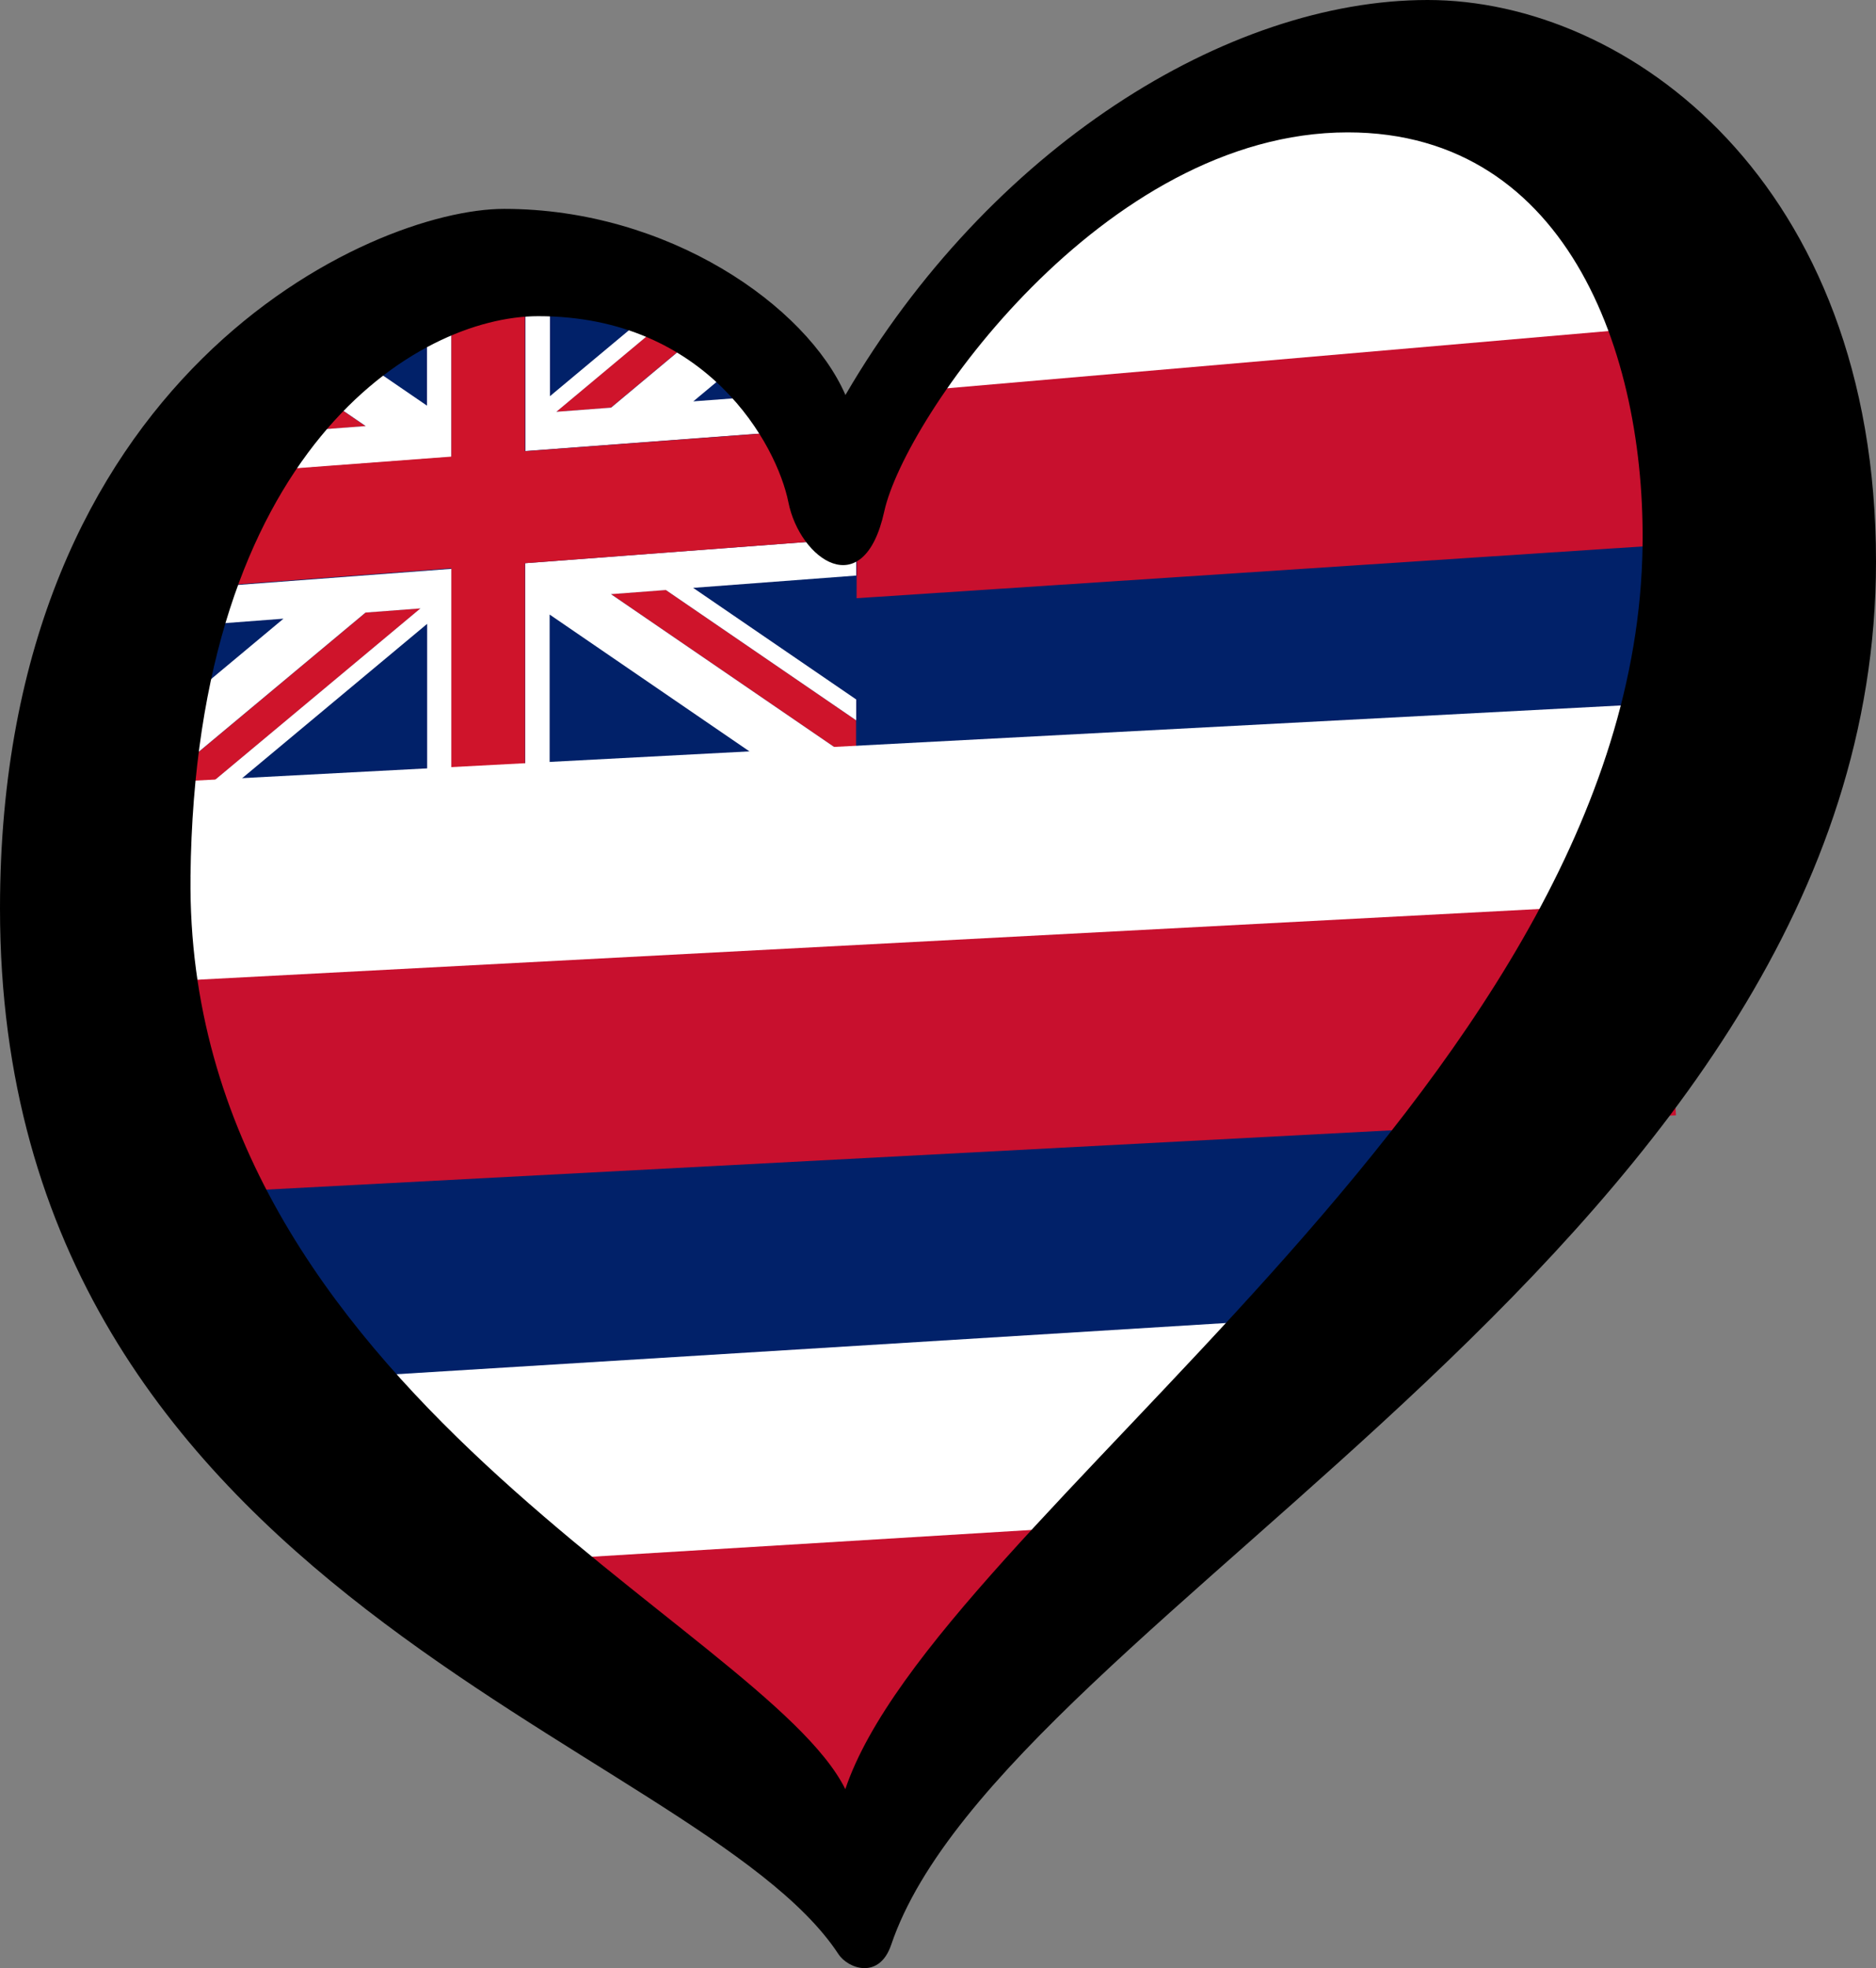 <?xml version="1.0" encoding="UTF-8" standalone="no"?>
<svg
   width="236.445"
   height="248"
   version="1.1"
   xml:space="preserve"
   id="svg510"
   xmlns="http://www.w3.org/2000/svg"
   xmlns:svg="http://www.w3.org/2000/svg"
   xmlns:rdf="http://www.w3.org/1999/02/22-rdf-syntax-ns#"
   xmlns:cc="http://creativecommons.org/ns#"
   xmlns:dc="http://purl.org/dc/elements/1.1/"><rect width="100%" height="100%" fill="#808080" stroke="none"/><defs
     id="defs488" /><path
     d="m 21.982,163.601 86.021,74.38 81.076,-86.948 z"
     fill="#770088"
     stroke-width="0.443"
     id="path490"
     style="fill:#c8102e;fill-opacity:1" /><path
     d="m 21.982,161.413 39.877,35.524 90.721,-5.529 36.5,-38.187 z"
     fill="#004cff"
     id="path492"
     style="fill:#ffffff;fill-opacity:1;stroke-width:0.41" /><path
     d="m 29.79,160.947 158.103,-9.756"
     stroke="#00c0c0"
     id="path1170"
     style="stroke:#012169;stroke-width:26.868;stroke-opacity:1" /><path
     d="M 18.475,91.543 221.836,77.364"
     stroke="#ff8e00"
     id="path1176"
     style="stroke:#012169;stroke-width:26.868;stroke-opacity:1" /><path
     d="M 148.003,24.764 107.003,54.87 71.003,36.054 28.003,51.859 9.456,81.866 228.586,67.436 206.002,21 Z"
     fill="#ff8d00"
     id="path498-0-7"
     style="fill:#c8102e;fill-opacity:1;stroke-width:0.376" /><path
     d="M 148.002,17.945 115.541,49.258 216.201,40.55 206.002,13.001 Z M 71.002,32.777 28.002,53.539 26.389,56.969 97.303,50.835 Z"
     fill="#e50000"
     id="path500-1-7"
     style="fill:#ffffff;fill-opacity:1;stroke-width:0.431" /><path
     style="fill:#012169;fill-opacity:1;fill-rule:evenodd;stroke:none;stroke-width:0.948px;stroke-linecap:butt;stroke-linejoin:miter;stroke-opacity:1"
     d="M 17.804,97.776 107.913,92.553 108.001,61.969 100.586,52.799 74.529,36.441 38.653,35.592 9.345,71.029 Z"
     id="path4766" /><g
     fill="#c8102e"
     id="g1255"
     transform="matrix(1.966,0.099,0,2.348,-4.563,-24.112)"
     style="fill:#cf142b;fill-opacity:1"><path
       class="cls-3"
       d="m 29.28,41.68 -3.51,0.37 -12.62,9.35 c -0.07,0.65 -0.14,1.31 -0.19,1.99 l 0.61,-0.06 15.72,-11.65 z"
       id="path1247"
       style="fill:#cf142b;fill-opacity:1" /><path
       class="cls-3"
       d="m 25.76,32.05 -4.67,-2.48 c -0.4,0.51 -0.8,1.04 -1.18,1.61 l 2.34,1.24 3.52,-0.37 z"
       id="path1249"
       style="fill:#cf142b;fill-opacity:1" /><path
       class="cls-3"
       d="m 41.48,30.4 6.46,-4.79 C 47.5,25.2 47.03,24.8 46.52,24.43 l -8.55,6.34 z"
       id="path1251"
       style="fill:#cf142b;fill-opacity:1" /><polygon
       class="cls-3"
       transform="translate(-232.76,-97.88)"
       points="277.76,137.91 274.24,138.28 289.96,146.63 289.96,144.39 "
       id="polygon1253"
       style="fill:#cf142b;fill-opacity:1" /></g><path
     class="cls-1"
     d="m 66.187,99.119 -4.641,0.354 7.728,-0.574 V 77.439 L 97.55,96.799 107.913,96.028 77.002,74.869 83.923,74.348 107.913,90.769 V 88.139 L 87.364,74.075 107.913,72.526 v -2.935 c -1.632,0.998 -3.48,0.318 -5.073,-1.382 l -36.653,2.759 v 28.175 z"
     id="path1257"
     style="fill:#ffffff;fill-opacity:1;stroke-width:2.149" /><path
     class="cls-1"
     d="m 53.012,76.644 -30.911,25.799 3.461,-0.249 28.276,-23.584 v 21.46 l 3.087,-0.22 V 71.676 l -31.58,2.38 c -0.413,1.552 -0.787,3.154 -1.16,4.778 L 35.728,77.959 22.297,89.164 c -0.413,2.797 -0.747,5.691 -1.042,8.729 L 46.071,77.188 52.973,76.666 Z"
     id="path1259"
     style="fill:#ffffff;fill-opacity:1;stroke-width:2.149" /><path
     class="cls-1"
     d="m 56.905,30.586 c -1.023,0.371 -2.045,0.813 -3.087,1.324 V 51.116 L 40.86,42.247 c -1.357,1.552 -2.674,3.293 -3.952,5.155 l 9.183,6.285 -6.922,0.521 -4.601,-3.143 c -0.354,0.616 -0.728,1.255 -1.081,1.894 l 2.222,1.52 -3.166,0.24 c -0.787,1.534 -1.553,3.162 -2.281,4.863 L 56.905,57.587 V 30.61 Z"
     id="path1261"
     style="fill:#ffffff;fill-opacity:1;stroke-width:2.149" /><path
     class="cls-1"
     d="m 97.57,54.513 c -0.511,-1.434 -1.14,-2.969 -1.888,-4.556 l -8.298,0.616 5.919,-4.938 c -1.042,-1.649 -2.242,-3.306 -3.579,-4.876 L 77.021,51.367 70.119,51.889 86.932,37.848 C 86.44,37.378 85.949,36.93 85.418,36.481 L 69.313,49.923 V 29.332 C 68.31,29.187 67.288,29.066 66.226,28.989 V 56.835 L 97.609,54.492 Z"
     id="path1263"
     style="fill:#ffffff;fill-opacity:1;stroke-width:2.149" /><path
     class="cls-3"
     d="m 56.905,99.826 3.264,-0.235 1.357,-0.096 4.641,-0.354 V 70.967 l 36.653,-2.759 c -1.809,-1.899 -3.303,-5.026 -3.854,-8.365 -0.256,-1.492 -0.728,-3.324 -1.416,-5.331 l -31.383,2.343 V 29.009 l -0.059,-0.003 c -2.753,-0.138 -5.899,0.337 -9.222,1.555 V 57.539 L 30.241,59.534 C 28.373,63.807 26.722,68.607 25.306,73.983 l 31.58,-2.38 v 28.175 z"
     fill="#c8102e"
     id="path1265"
     style="fill:#cf142b;fill-opacity:1;stroke-width:2.149" /><path
     d="M 17.261,112.201 220.527,101.49"
     stroke="#ffff00"
     id="path1174-3"
     style="stroke:#ffffff;stroke-width:26.868;stroke-opacity:1" /><path
     d="M 7.261,137.834 210.527,127.123"
     stroke="#008e00"
     id="path1172-2"
     style="stroke:#c8102e;stroke-width:26.868;stroke-opacity:1" /><path
     d="M 24.008,110.47 C 24.608,56.678 52.602,39.842 67.847,39.842 c 21.29,0 30.083,16.253 31.52,23.449 1.436,7.19 9.494,12.941 12.083,1.147 2.591,-11.794 27.637,-47.758 58.42,-47.758 28.192,0 37.956,29.073 37.111,53.801 C 204.674,137.799 117.953,191.521 106.541,225.451 96.377,204.904 23.294,175.203 24.011,110.471 Z M 179.938,0 C 154.621,0 124.68,18.698 106.557,49.771 101.667,38.549 84.244,26.32 63.533,26.32 46.844,26.32 0,47.178 0,114.498 0,201.378 87.901,219.218 105.67,246.227 c 1.221,1.857 5.154,3.26 6.655,-1.177 C 126.504,203.206 236.445,155.926 236.445,70.771 236.444,23.015 205.248,0 179.932,0 Z"
     id="path506-9-1-6"
     style="stroke-width:1" /></svg>
